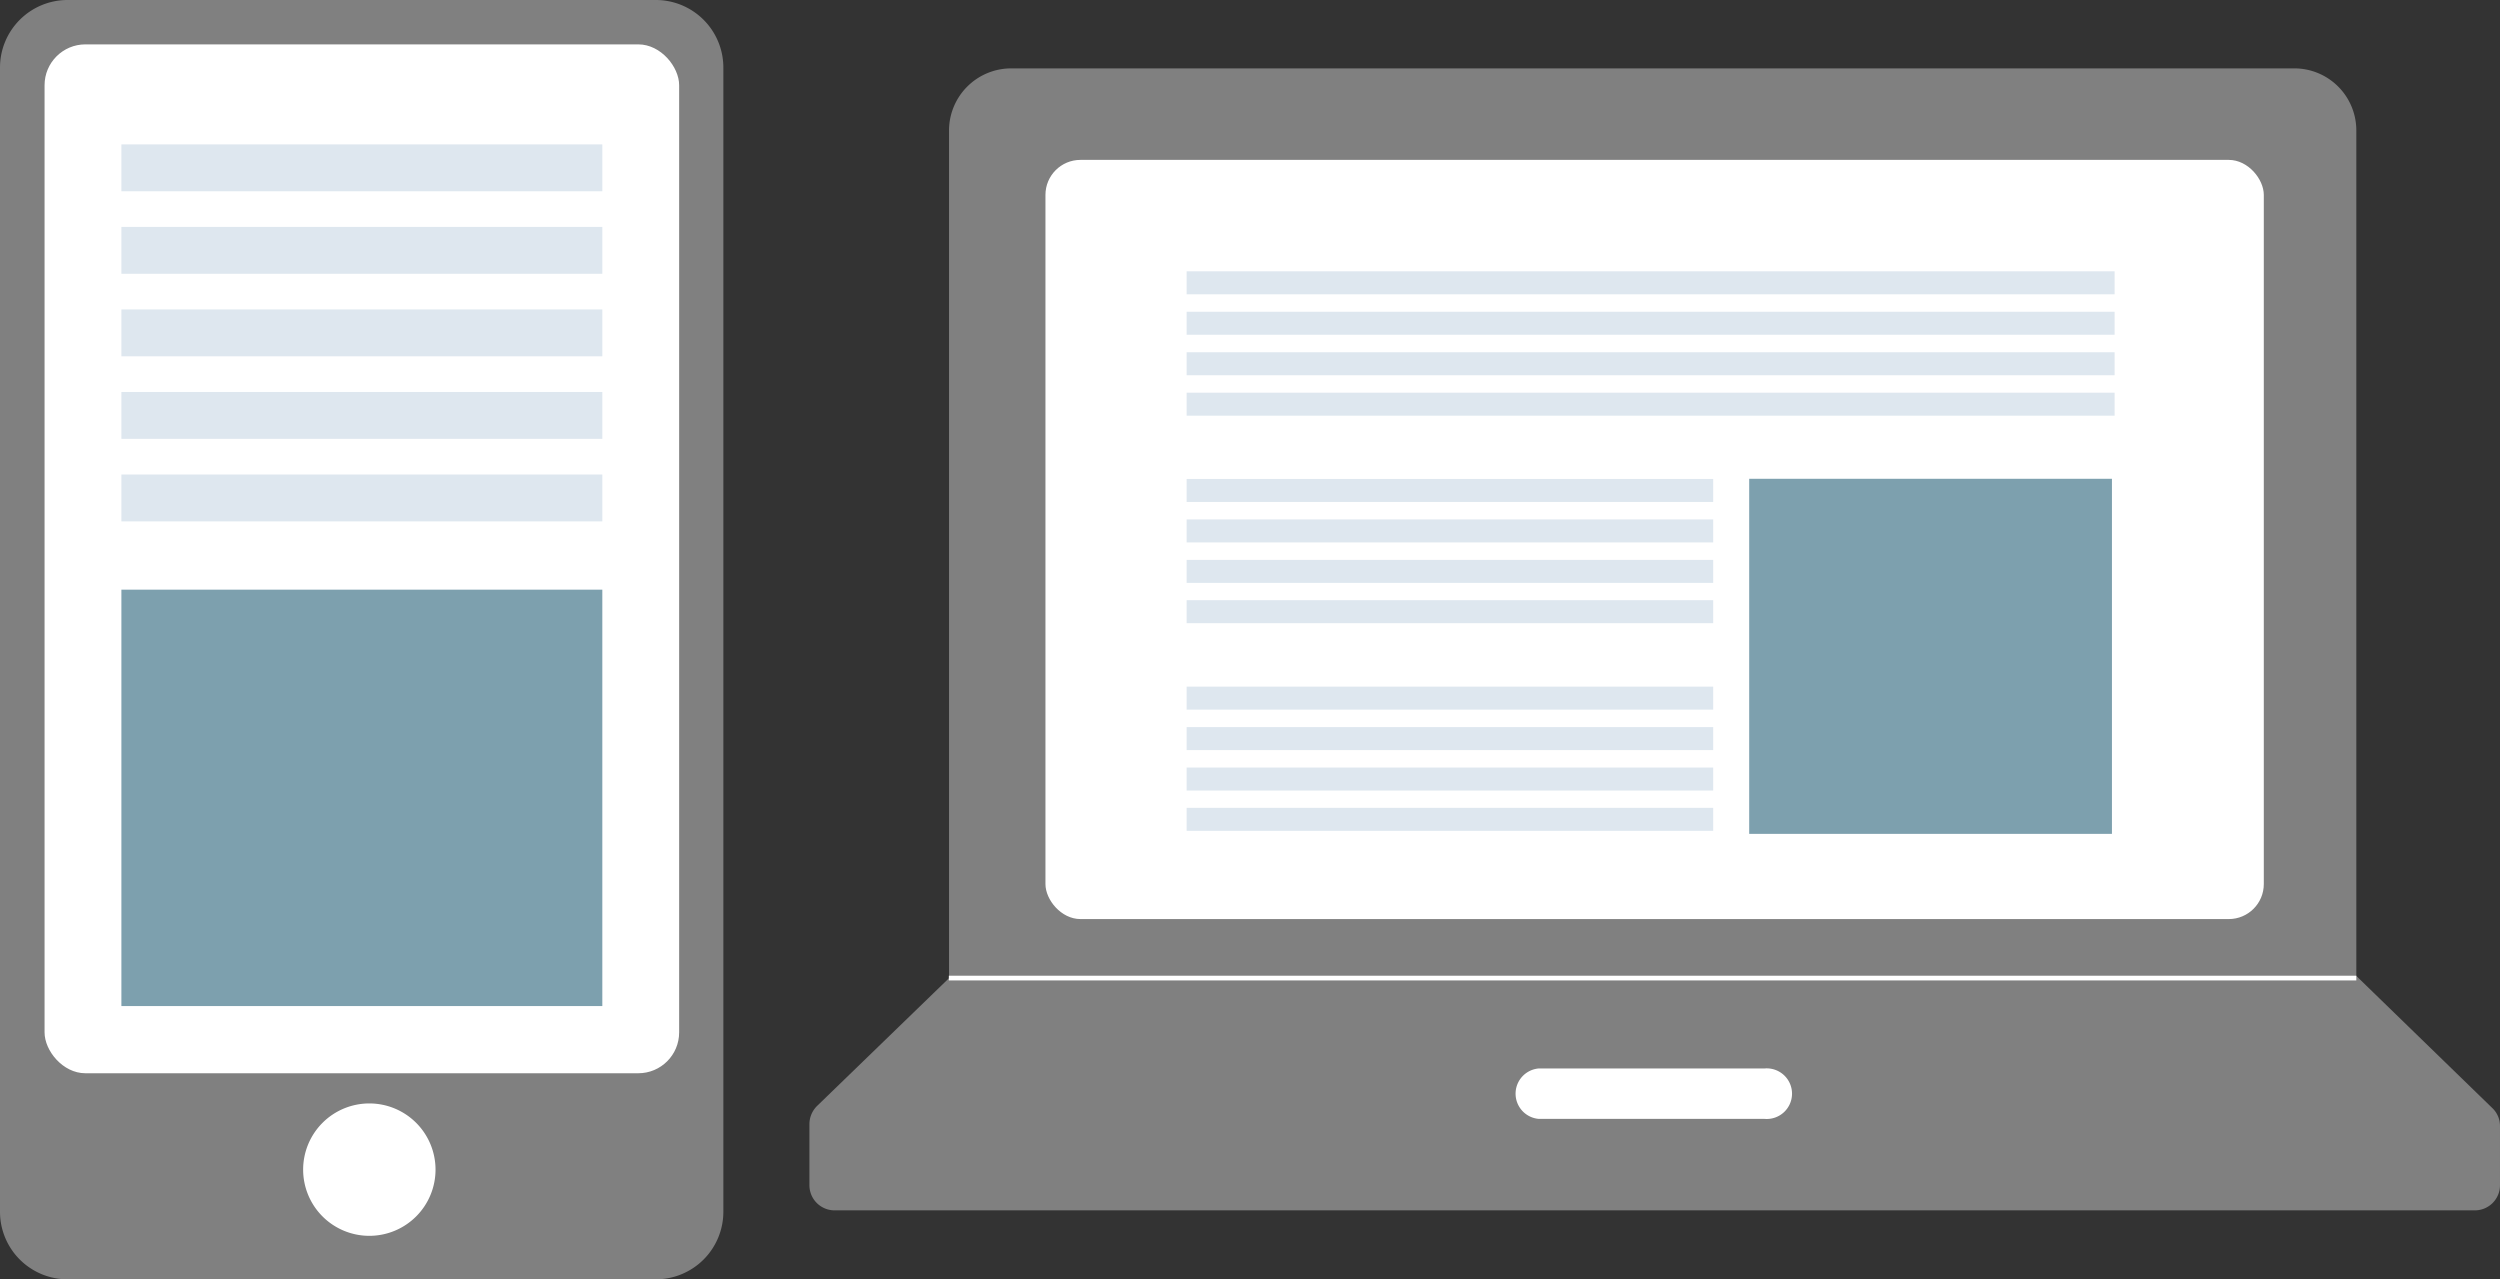 <svg xmlns="http://www.w3.org/2000/svg" width="162.406" height="83.108" viewBox="0 0 162.406 83.108">
  <rect x="0" y="0" width="162.406" height="83.108" fill="#333333" stroke="none"/>
  <g id="グループ_782" data-name="グループ 782" transform="translate(-73.868 -65.615)">
    <g id="レイヤー_2" data-name="レイヤー 2" transform="translate(73.868 65.615)">
      <g id="伝言" transform="translate(0 0)">
        <path id="パス_13317" data-name="パス 13317" d="M38.073,32.768H30.847a1.644,1.644,0,1,0,0,3.277h7.226a1.644,1.644,0,1,0,0-3.277Z" transform="translate(-10.34 -25.971)" fill="#002b44"/>
        <path id="パス_13318" data-name="パス 13318" d="M153.134,90.081V35.124a4.03,4.03,0,0,0-4.064-4H65.777a4.041,4.041,0,0,0-4.064,4v55.1l-8.569,8.3a1.667,1.667,0,0,0-.5,1.158v3.995a1.633,1.633,0,0,0,1.644,1.633H160.823a1.633,1.633,0,0,0,1.644-1.633V99.82a1.6,1.6,0,0,0-.5-1.158Z" transform="translate(-0.062 -26.682)" fill="gray"/>
        <path id="パス_13319" data-name="パス 13319" d="M100.774,76.373H86.1a1.644,1.644,0,0,0,0,3.277h14.671a1.644,1.644,0,1,0,0-3.277Z" transform="translate(13.865 -6.964)" fill="#fff"/>
        <rect id="長方形_867" data-name="長方形 867" width="79.147" height="49.318" rx="2.274" transform="translate(67.915 10.387)" fill="#fff"/>
        <path id="パス_13320" data-name="パス 13320" d="M58.626,28.032H20.413a4.389,4.389,0,0,0-4.389,4.377v74.342a4.389,4.389,0,0,0,4.389,4.389H58.626a4.389,4.389,0,0,0,4.389-4.389V32.409a4.389,4.389,0,0,0-4.389-4.377Z" transform="translate(-16.024 -28.032)" fill="gray"/>
        <rect id="長方形_868" data-name="長方形 868" width="41.224" height="66.838" rx="2.653" transform="translate(2.895 2.883)" fill="#fff"/>
        <line id="線_99" data-name="線 99" x2="91.433" transform="translate(61.639 63.538)" fill="none" stroke="#fff" stroke-miterlimit="10" stroke-width="0.306"/>
        <rect id="長方形_869" data-name="長方形 869" width="71.702" height="48.137" transform="translate(71.007 11.545)" fill="#fff"/>
        <rect id="長方形_870" data-name="長方形 870" width="60.284" height="1.494" transform="translate(77.086 17.624)" fill="#dee7ef"/>
        <rect id="長方形_871" data-name="長方形 871" width="60.284" height="1.494" transform="translate(77.086 20.253)" fill="#dee7ef"/>
        <rect id="長方形_872" data-name="長方形 872" width="60.284" height="1.494" transform="translate(77.086 22.882)" fill="#dee7ef"/>
        <rect id="長方形_873" data-name="長方形 873" width="60.284" height="1.494" transform="translate(77.086 25.51)" fill="#dee7ef"/>
        <rect id="長方形_874" data-name="長方形 874" width="34.207" height="1.494" transform="translate(77.086 31.115)" fill="#dee7ef"/>
        <rect id="長方形_875" data-name="長方形 875" width="34.207" height="1.494" transform="translate(77.086 33.743)" fill="#dee7ef"/>
        <rect id="長方形_876" data-name="長方形 876" width="34.207" height="1.494" transform="translate(77.086 36.372)" fill="#dee7ef"/>
        <rect id="長方形_877" data-name="長方形 877" width="34.207" height="1.494" transform="translate(77.086 38.989)" fill="#dee7ef"/>
        <rect id="長方形_878" data-name="長方形 878" width="23.565" height="23.067" transform="translate(113.632 31.103)" fill="#7da0ae"/>
        <rect id="長方形_879" data-name="長方形 879" width="34.207" height="1.494" transform="translate(77.086 44.605)" fill="#dee7ef"/>
        <rect id="長方形_880" data-name="長方形 880" width="34.207" height="1.494" transform="translate(77.086 47.234)" fill="#dee7ef"/>
        <rect id="長方形_881" data-name="長方形 881" width="34.207" height="1.494" transform="translate(77.086 49.862)" fill="#dee7ef"/>
        <rect id="長方形_882" data-name="長方形 882" width="34.207" height="1.494" transform="translate(77.086 52.479)" fill="#dee7ef"/>
        <path id="パス_13321" data-name="パス 13321" d="M34.038,86.552a4.3,4.3,0,1,0-4.3-4.3A4.3,4.3,0,0,0,34.038,86.552Z" transform="translate(-10.045 -6.27)" fill="#fff"/>
        <rect id="長方形_883" data-name="長方形 883" width="31.242" height="3.045" transform="translate(7.886 9.38)" fill="#dee7ef"/>
        <rect id="長方形_884" data-name="長方形 884" width="31.242" height="3.045" transform="translate(7.886 14.741)" fill="#dee7ef"/>
        <rect id="長方形_885" data-name="長方形 885" width="31.242" height="3.045" transform="translate(7.886 20.102)" fill="#dee7ef"/>
        <rect id="長方形_886" data-name="長方形 886" width="31.242" height="3.045" transform="translate(7.886 25.464)" fill="#dee7ef"/>
        <rect id="長方形_887" data-name="長方形 887" width="31.242" height="3.045" transform="translate(7.886 30.825)" fill="#dee7ef"/>
        <rect id="長方形_888" data-name="長方形 888" width="31.242" height="27.05" transform="translate(7.886 38.306)" fill="#7da0ae"/>
      </g>
    </g>
  </g>
</svg>
